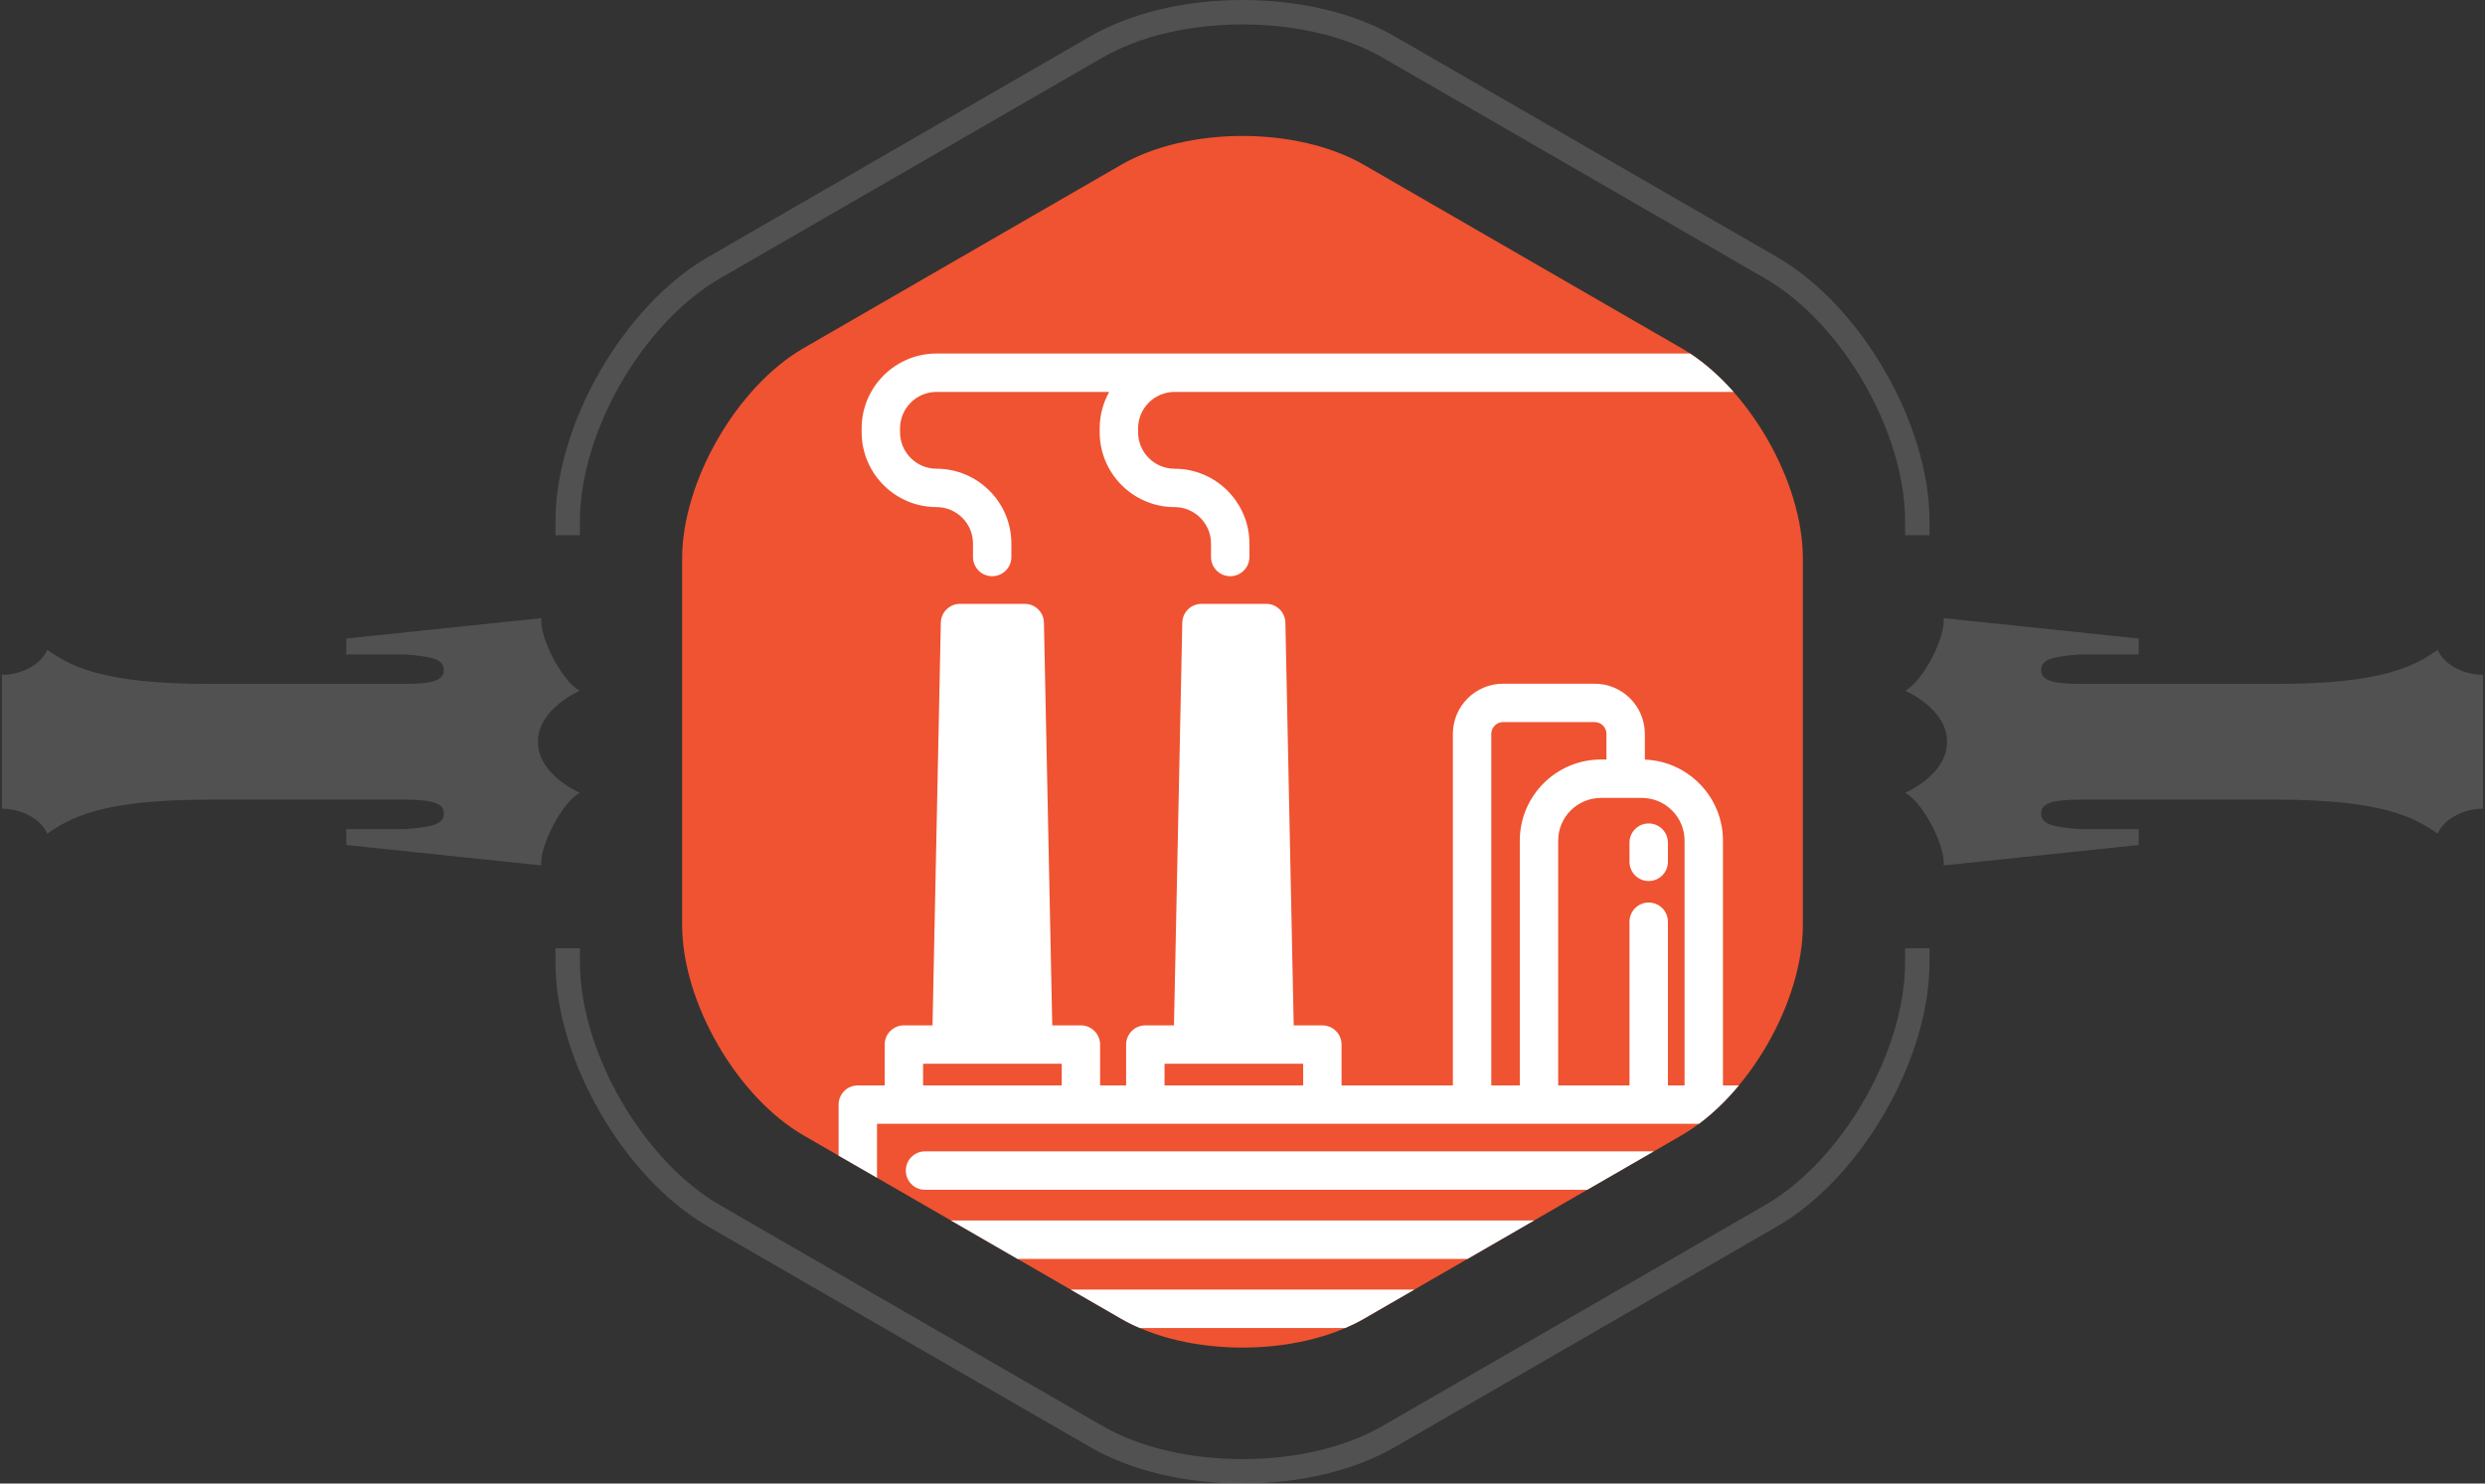 <?xml version="1.0" encoding="UTF-8"?> <!-- Generator: Adobe Illustrator 23.0.1, SVG Export Plug-In . SVG Version: 6.00 Build 0) --> <svg xmlns="http://www.w3.org/2000/svg" xmlns:xlink="http://www.w3.org/1999/xlink" id="Layer_1" x="0px" y="0px" width="949.606px" height="566.93px" viewBox="0 0 949.606 566.93" xml:space="preserve"><rect x="0" y="0" width="949.606" height="566.93" fill="#333333" stroke="none"/> <g> <path fill="#EF5331" d="M474.804,51.95c-16.829,0-33.658,3.684-46.426,11.055l-121.286,70.024 c-25.532,14.742-46.424,50.926-46.424,80.41v140.05c0,29.483,20.892,65.668,46.424,80.41l121.286,70.025 c12.768,7.371,29.597,11.057,46.426,11.057c16.829,0,33.658-3.686,46.424-11.057l121.286-70.025 c25.532-14.742,46.424-50.927,46.424-80.41v-140.05c0-29.484-20.892-65.668-46.424-80.41L521.228,63.006 C508.462,55.635,491.633,51.95,474.804,51.95L474.804,51.95z"></path> <path fill="#FFFFFF" d="M658.407,414.793V321.25c0-16.701-13.291-30.356-29.852-30.973v-9.817c0-10.583-8.602-19.185-19.185-19.185 h-34.98c-10.583,0-19.194,8.602-19.194,19.185v134.332h-42.536v-15.617c0-4.044-3.288-7.332-7.342-7.332h-10.947l-3.176-153.9 c-0.084-3.988-3.335-7.183-7.332-7.183h-24.733c-3.998,0-7.248,3.195-7.332,7.183l-3.176,153.9h-10.947 c-4.054,0-7.341,3.288-7.341,7.332v15.617h-9.947v-15.617c0-4.044-3.278-7.332-7.332-7.332h-10.947l-3.176-153.9 c-0.084-3.988-3.344-7.183-7.332-7.183h-24.733c-3.998,0-7.257,3.195-7.341,7.183l-3.167,153.9h-10.956 c-4.054,0-7.332,3.288-7.332,7.332v15.617h-10.274c-4.054,0-7.332,3.278-7.332,7.332v19.484l14.674,8.472v-20.623h314.087 c5.445-4.063,10.592-9.051,15.253-14.664H658.407z M405.723,414.793h-52.978v-8.276h52.978V414.793z M497.987,414.793h-52.978 v-8.276h52.978V414.793z M580.77,321.25v93.543h-10.9V280.461c0-2.494,2.027-4.521,4.521-4.521h34.98 c2.484,0,4.511,2.027,4.511,4.521v9.789h-2.111C594.678,290.25,580.77,304.157,580.77,321.25z M643.733,414.793h-6.37v-62.561 c0-4.054-3.288-7.332-7.342-7.332c-4.054,0-7.332,3.278-7.332,7.332v62.561h-27.255v-93.534c0-9.014,7.332-16.336,16.336-16.336 h15.626c9.004,0,16.336,7.323,16.336,16.327V414.793z"></path> <path fill="#FFFFFF" d="M357.873,193.783c7.687,0,13.945,6.258,13.945,13.936v5.137c0,4.054,3.278,7.341,7.332,7.341 c4.054,0,7.332-3.288,7.332-7.341v-5.137c0-15.766-12.834-28.6-28.609-28.6c-7.678,0-13.936-6.258-13.936-13.945v-1.466 c0-7.678,6.258-13.936,13.936-13.936h65.989c-2.307,4.128-3.633,8.883-3.633,13.936v1.466c0,15.776,12.834,28.609,28.609,28.609 c7.678,0,13.936,6.258,13.936,13.936v5.137c0,4.054,3.288,7.341,7.332,7.341c4.054,0,7.342-3.288,7.342-7.341v-5.137 c0-15.766-12.834-28.6-28.61-28.6c-7.687,0-13.936-6.258-13.936-13.945v-1.466c0-7.678,6.249-13.936,13.936-13.936h213.622 c-5.1-5.763-10.695-10.779-16.598-14.674h-287.99c-15.776,0-28.609,12.834-28.609,28.609v1.466 C329.263,180.949,342.097,193.783,357.873,193.783z"></path> <path fill="#FFFFFF" d="M630.022,314.674c-4.054,0-7.332,3.288-7.332,7.332v7.341c0,4.054,3.278,7.332,7.332,7.332 c4.054,0,7.342-3.278,7.342-7.332v-7.341C637.363,317.962,634.075,314.674,630.022,314.674z"></path> <path fill="#FFFFFF" d="M346.141,447.335c0,4.044,3.278,7.332,7.332,7.332H606.54l25.415-14.674H353.474 C349.42,439.993,346.141,443.281,346.141,447.335z"></path> <polygon fill="#FFFFFF" points="388.808,481.072 560.81,481.072 586.225,466.399 363.393,466.399 "></polygon> <path fill="#FFFFFF" d="M428.383,503.919c2.26,1.308,4.651,2.494,7.155,3.568h78.543c2.494-1.074,4.885-2.26,7.155-3.568 l19.232-11.106H409.151L428.383,503.919z"></path> <g opacity="0.15"> <path fill="#FFFFFF" d="M744.042,283.47c0-12.778-16.047-19.512-16.047-19.512c6.93-3.475,15.598-20.81,14.729-27.741 l74.555,7.799v6.071h-22.538c-10.405,0.869-14.739,1.728-14.739,6.062c0,3.475,3.475,5.202,14.739,5.202h75.245 c40.743,0,52.876-6.93,61.553-13.002c1.429,3.334,4.427,5.884,7.995,7.5c2.914,1.336,6.211,2.036,9.34,2.036v25.583v25.574 c-3.129,0-6.426,0.701-9.34,2.036c-3.568,1.616-6.566,4.166-7.995,7.5c-8.677-6.071-20.81-13.002-61.553-13.002h-75.245 c-11.264,0-14.739,1.737-14.739,5.202c0,4.334,4.334,5.203,14.739,6.062h22.538v6.071l-74.555,7.799 c0.869-6.93-7.799-24.266-14.729-27.741C727.996,302.972,744.042,296.247,744.042,283.47z"></path> <path fill="#FFFFFF" d="M727.996,367.785c0,34.111-24.033,75.731-53.567,92.787l-146.055,84.324 c-14.169,8.182-33.196,12.693-53.567,12.693c-20.371,0-39.397-4.511-53.576-12.693l-146.055-84.324 c-29.534-17.055-53.567-58.676-53.567-92.787v-5.389h-9.34v5.389c0,37.081,26.125,82.335,58.237,100.875l146.055,84.324 c15.57,8.995,36.259,13.945,58.246,13.945c21.987,0,42.667-4.95,58.237-13.945l146.055-84.324 c32.112-18.54,58.237-63.794,58.237-100.875v-5.389h-9.34V367.785z"></path> <path fill="#FFFFFF" d="M221.611,199.136c0-34.101,24.033-75.722,53.567-92.777l146.055-84.324 c14.179-8.182,33.205-12.693,53.576-12.693c20.371,0,39.398,4.511,53.567,12.693l146.055,84.324 c29.534,17.055,53.567,58.676,53.567,92.777v5.399h9.34v-5.399c0-37.072-26.125-82.326-58.237-100.866L533.045,13.946 C517.474,4.951,496.795,0,474.808,0c-21.987,0-42.676,4.95-58.246,13.945L270.507,98.27 c-32.112,18.541-58.237,63.794-58.237,100.866v5.399h9.34V199.136z"></path> <path fill="#FFFFFF" d="M0.731,309.043V283.47v-25.583c3.12,0,6.417-0.701,9.34-2.036c3.568-1.616,6.566-4.166,7.995-7.5 c8.668,6.071,20.801,13.002,61.543,13.002h75.255c11.264,0,14.73-1.728,14.73-5.202c0-4.334-4.334-5.193-14.73-6.062h-22.538 v-6.071l74.545-7.799c-0.869,6.93,7.799,24.266,14.739,27.741c0,0-16.047,6.734-16.047,19.512 c0,12.778,16.047,19.503,16.047,19.503c-6.94,3.475-15.608,20.81-14.739,27.741l-74.545-7.799v-6.071h22.538 c10.396-0.859,14.73-1.728,14.73-6.062c0-3.465-3.465-5.202-14.73-5.202H79.61c-40.742,0-52.875,6.93-61.543,13.002 c-1.429-3.335-4.427-5.884-7.995-7.5C7.148,309.744,3.851,309.043,0.731,309.043z"></path> </g> </g> </svg> 
